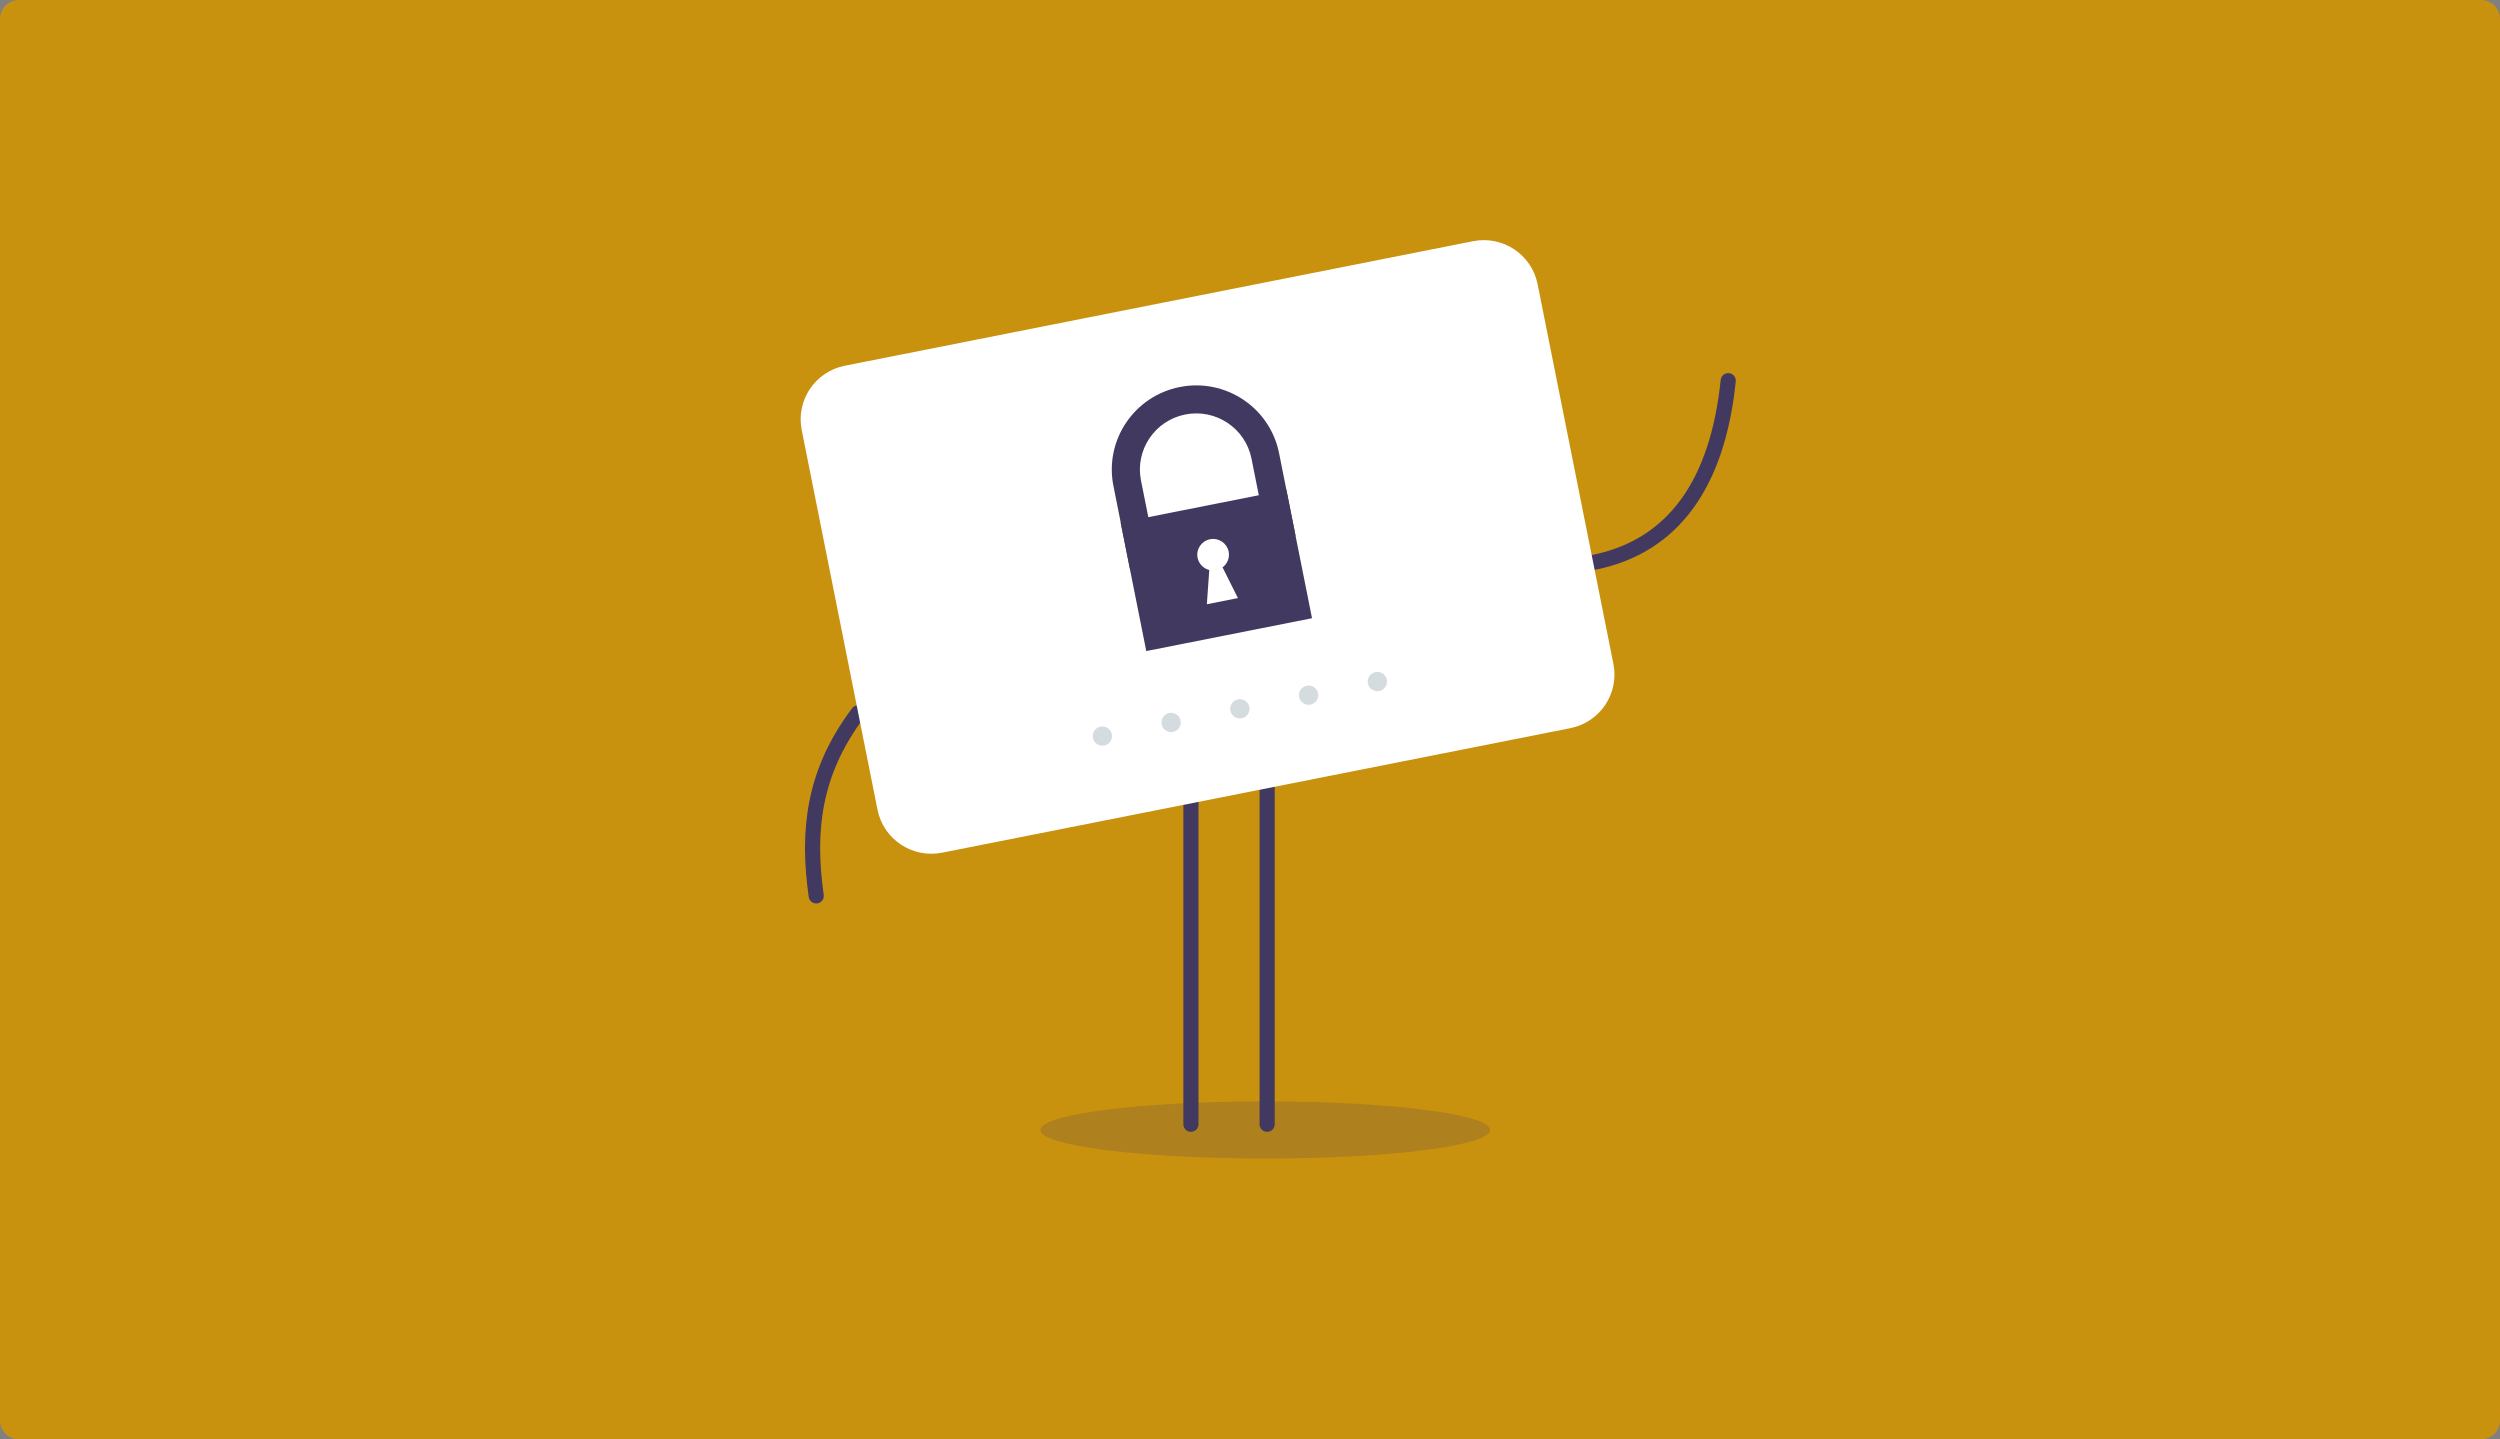 <svg xmlns="http://www.w3.org/2000/svg" width="660" height="380" viewBox="0 0 660 380">
  <rect x="0" y="0" width="660" height="380" fill="#808080" stroke="none"/>
  <g fill="none" fill-rule="evenodd">
    <path fill="#C9920E" d="M5,380 L655,380 C657.761,380 660,377.761 660,375 L660,5 C660,2.239 657.761,-5.07265313e-16 655,0 L5,0 C2.239,5.07265313e-16 -3.38176876e-16,2.239 0,5 L0,375 C3.38176876e-16,377.761 2.239,380 5,380 Z"/>
    <path fill="#41395F" fill-opacity=".2" d="M393.384,298.308 C393.384,302.475 366.808,305.854 334.024,305.854 C301.24,305.854 274.665,302.475 274.665,298.308 C274.665,294.14 301.24,290.762 334.024,290.762 C366.808,290.762 393.384,294.14 393.384,298.308"/>
    <path stroke="#41395F" stroke-linecap="round" stroke-linejoin="round" stroke-width="4" d="M334.527 191.159L334.527 296.799M314.405 191.159L314.405 296.799"/>
    <g transform="translate(211.28 63.384)">
      <path stroke="#41395F" stroke-linecap="round" stroke-linejoin="round" stroke-width="4" d="M15.277 124.796C3.49 140.422 1.748 155.868 4.203 173.133M209.316 85.114C230.812 80.853 242.222 63.857 244.97 37.117"/>
      <path fill="#FFF" d="M37.415,161.727 L203.281,128.851 C211.126,127.296 216.22,119.699 214.66,111.882 L194.647,11.631 C193.087,3.814 185.463,-1.262 177.619,0.292 L11.752,33.168 C3.907,34.723 -1.187,42.32 0.373,50.137 L20.385,150.389 C21.946,158.206 29.57,163.282 37.415,161.727"/>
      <path fill="#D5DCE0" d="M149.841 117.046C150.116 118.426 151.461 119.321 152.845 119.047 154.229 118.773 155.127 117.432 154.852 116.053 154.577 114.674 153.232 113.779 151.848 114.053 150.464 114.328 149.566 115.668 149.841 117.046M131.691 120.644C131.967 122.023 133.311 122.919 134.695 122.644 136.079 122.37 136.978 121.029 136.702 119.651 136.427 118.272 135.082 117.377 133.698 117.651 132.314 117.925 131.416 119.265 131.691 120.644M113.541 124.241C113.817 125.62 115.162 126.516 116.545 126.242 117.929 125.968 118.828 124.627 118.553 123.248 118.278 121.869 116.933 120.974 115.549 121.248 114.165 121.523 113.267 122.862 113.541 124.241M95.392 127.839C95.667 129.218 97.012 130.113 98.396 129.839 99.78 129.564 100.678 128.224 100.403 126.846 100.128 125.467 98.783 124.572 97.399 124.846 96.015 125.12 95.117 126.46 95.392 127.839M77.243 131.436C77.518 132.815 78.863 133.71 80.247 133.436 81.631 133.162 82.529 131.822 82.253 130.443 81.978 129.064 80.633 128.169 79.249 128.443 77.865 128.717 76.967 130.057 77.243 131.436"/>
      <path fill="#41395F" d="M100.179,38.789 C88.104,41.182 80.262,52.876 82.664,64.908 L87.013,86.694 L94.291,85.251 L89.942,63.465 C88.34,55.439 93.571,47.638 101.626,46.041 C109.682,44.445 117.51,49.658 119.113,57.684 L123.462,79.47 L130.74,78.027 L126.391,56.241 C123.99,44.209 112.254,36.396 100.179,38.789"/>
      <polygon fill="#41395F" points="84.567 74.588 128.323 65.916 135.092 99.826 91.336 108.498"/>
      <path fill="#FFF" d="M113.084,82.246 C112.633,79.989 110.432,78.524 108.169,78.973 C105.904,79.422 104.434,81.615 104.884,83.871 C105.21,85.501 106.45,86.713 107.967,87.094 L107.332,96.136 L115.532,94.51 L111.473,86.399 C112.729,85.469 113.409,83.876 113.084,82.246"/>
    </g>
  </g>
</svg>
